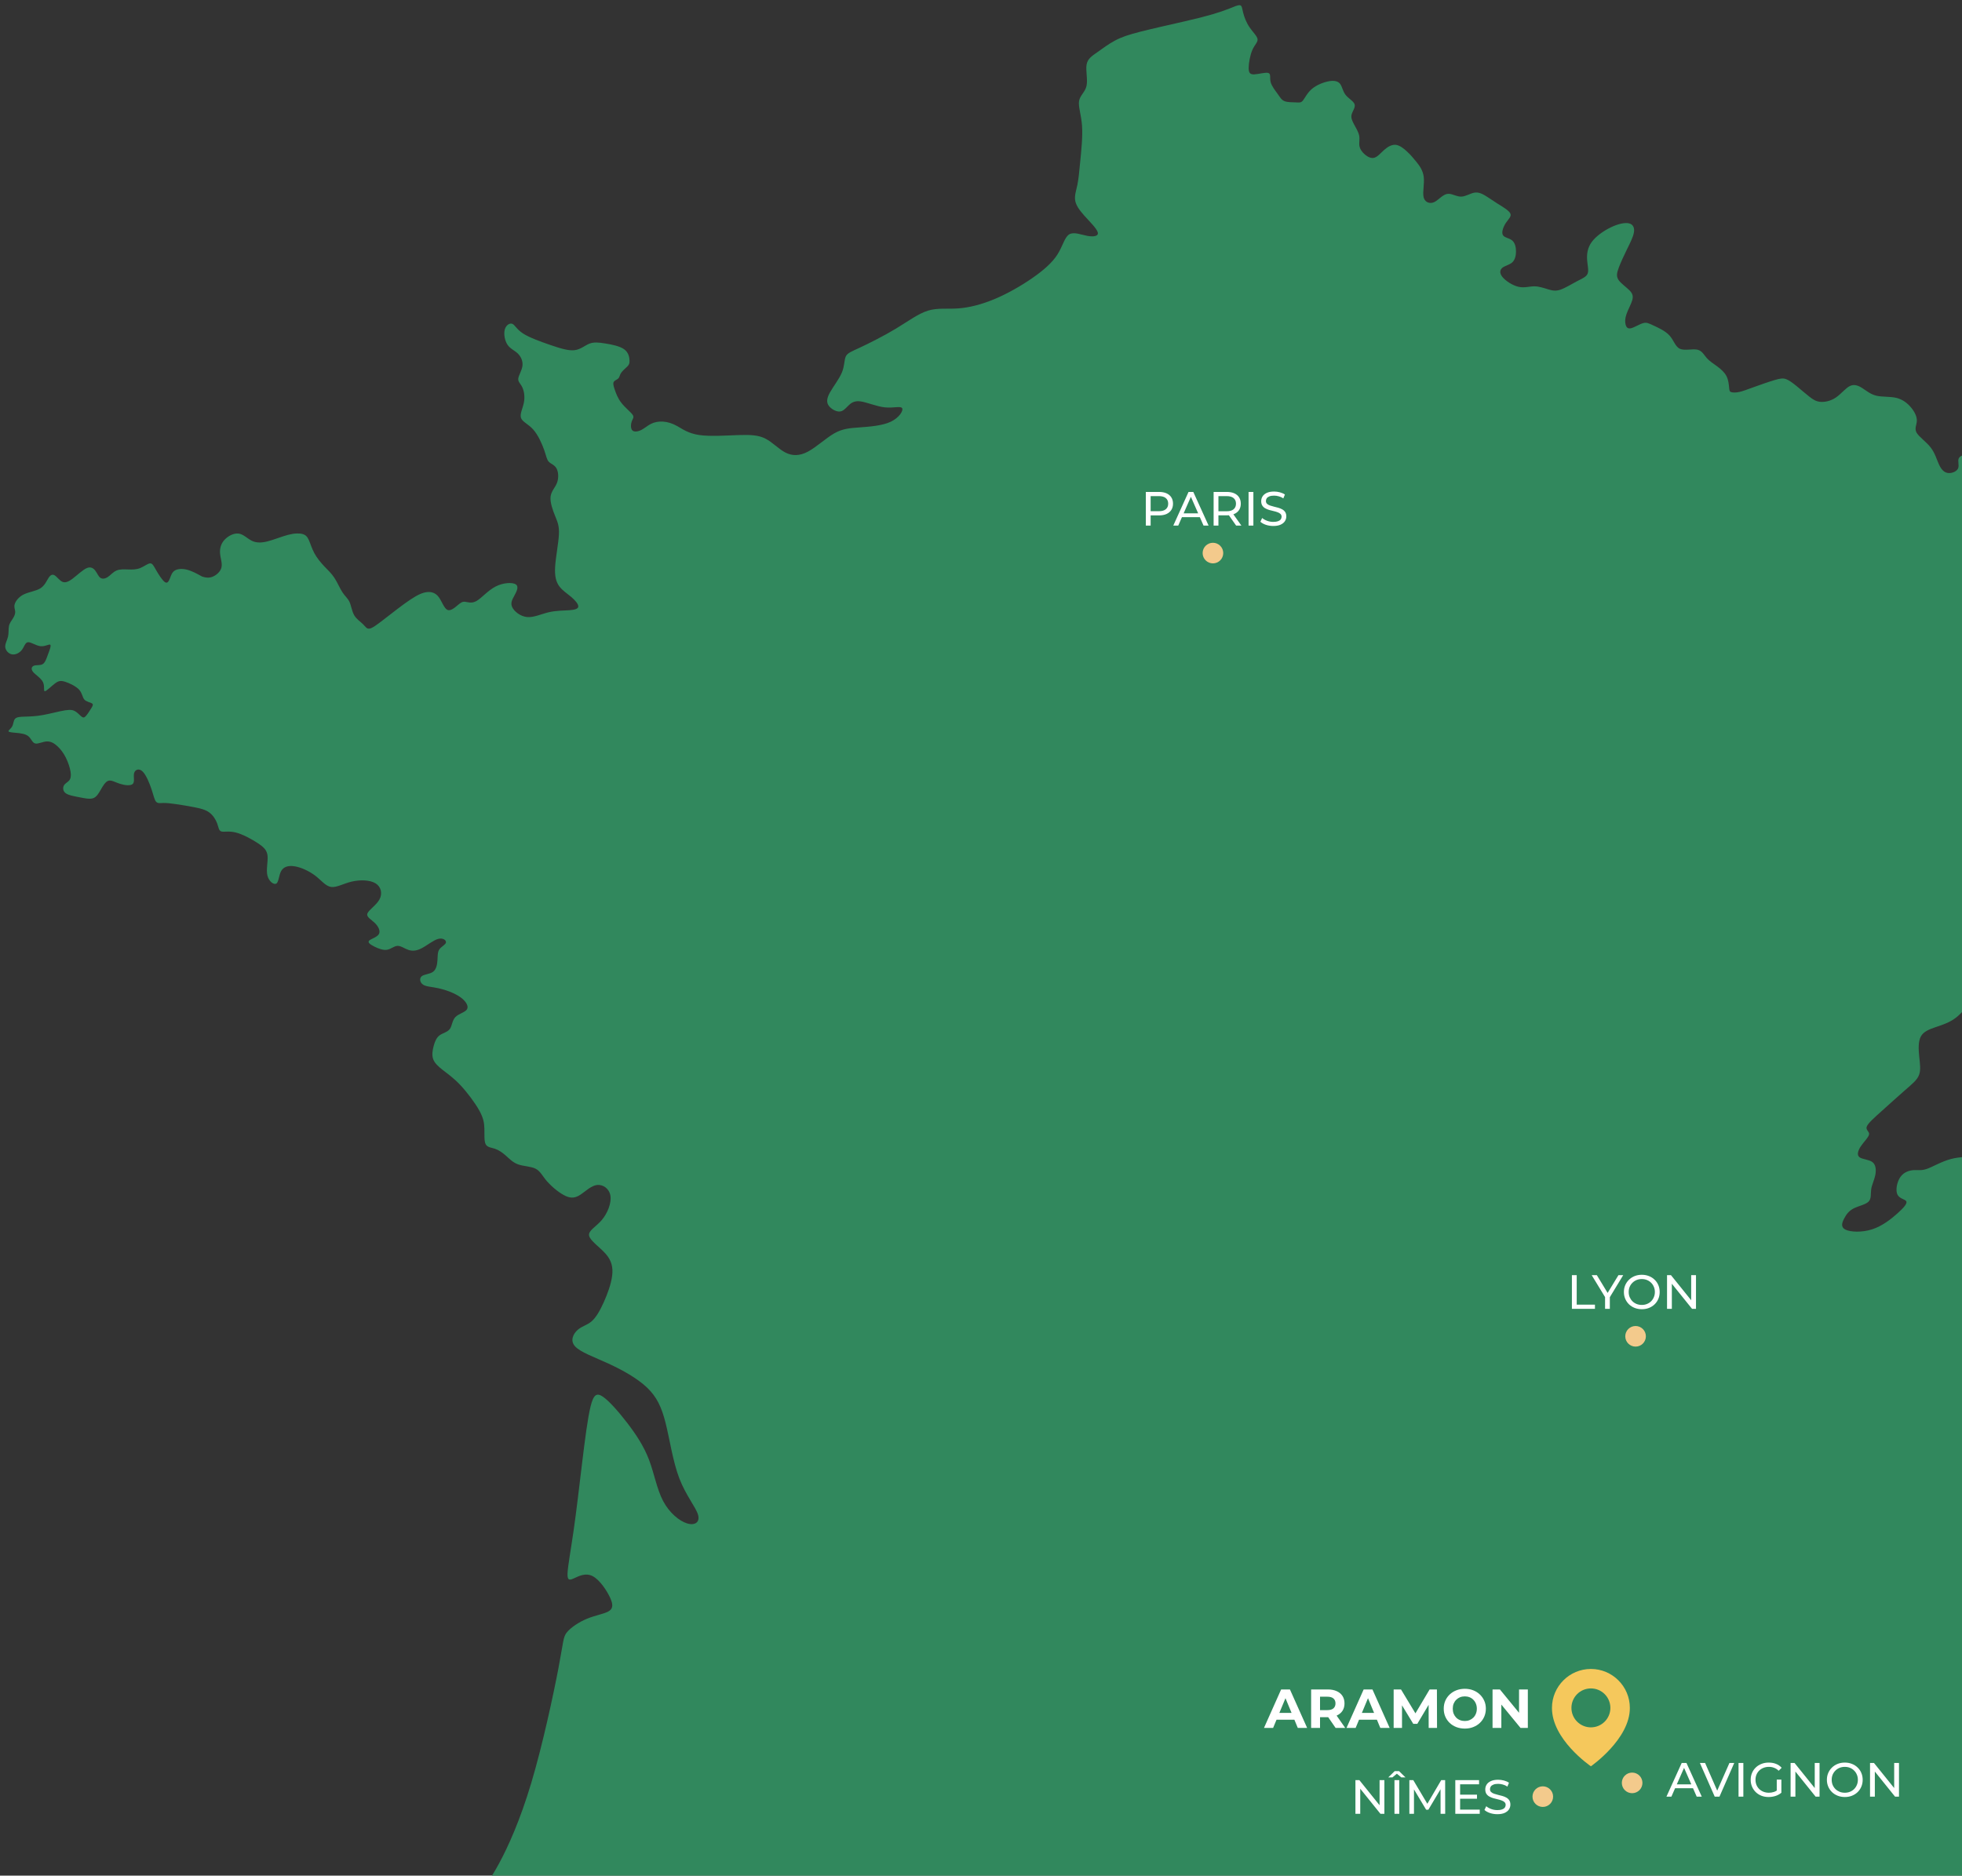 <svg width="571" height="546" viewBox="0 0 571 546" fill="none" xmlns="http://www.w3.org/2000/svg">
<rect x="0" y="0" width="571" height="546" fill="#333333" stroke="none"/>
<g clip-path="url(#clip0_19_316)">
<path fill-rule="evenodd" clip-rule="evenodd" d="M159.33 344.04C157.9 342.41 157.3 340.96 155.93 340.24C154.56 339.52 152.43 339.52 150.87 338.98C149.31 338.45 148.32 337.38 147.29 336.47C146.26 335.56 145.2 334.8 144.09 334.42C142.98 334.04 141.85 334.04 141.35 333.09C140.86 332.14 141.01 330.24 140.97 328.56C140.93 326.89 140.7 325.44 139.45 323.2C138.19 320.96 135.91 317.91 133.93 315.82C131.95 313.73 130.28 312.59 128.91 311.52C127.54 310.45 126.47 309.46 126.06 308.29C125.65 307.12 125.87 305.74 126.21 304.48C126.55 303.22 127.01 302.08 127.92 301.4C128.83 300.71 130.2 300.49 130.89 299.57C131.58 298.66 131.58 297.06 132.53 296.07C133.48 295.08 135.38 294.7 135.92 293.79C136.45 292.88 135.62 291.43 133.94 290.25C132.26 289.07 129.75 288.16 127.7 287.7C125.64 287.24 124.05 287.24 123.13 286.64C122.21 286.04 121.99 284.81 122.71 284.2C123.43 283.59 125.11 283.59 126.06 282.87C127.01 282.15 127.24 280.7 127.32 279.45C127.4 278.19 127.32 277.13 127.89 276.33C128.46 275.53 129.68 275 129.79 274.35C129.9 273.7 128.91 272.94 127.51 273.32C126.11 273.7 124.28 275.22 122.75 276.02C121.23 276.82 120.01 276.9 118.87 276.52C117.73 276.14 116.66 275.3 115.68 275.34C114.69 275.38 113.78 276.29 112.64 276.48C111.5 276.67 110.13 276.14 108.99 275.57C107.85 275 106.93 274.39 107.39 273.86C107.85 273.33 109.67 272.87 110.24 271.96C110.81 271.05 110.13 269.68 109.06 268.65C107.99 267.62 106.55 266.94 106.93 265.91C107.31 264.88 109.52 263.51 110.43 261.84C111.34 260.17 110.96 258.19 109.33 257.16C107.69 256.13 104.8 256.06 102.37 256.63C99.93 257.2 97.96 258.42 96.36 258.19C94.76 257.96 93.54 256.29 91.76 254.92C89.97 253.55 87.61 252.48 85.75 252.18C83.89 251.88 82.52 252.33 81.83 253.55C81.14 254.77 81.14 256.75 80.42 257.2C79.7 257.66 78.25 256.59 77.83 254.88C77.41 253.17 78.02 250.81 77.87 249.17C77.72 247.53 76.81 246.62 75.02 245.44C73.23 244.26 70.57 242.81 68.53 242.32C66.49 241.83 65.09 242.28 64.36 242.02C63.64 241.75 63.6 240.76 63.18 239.64C62.76 238.52 61.96 237.26 60.84 236.46C59.72 235.66 58.27 235.32 56.52 234.98C54.77 234.64 52.71 234.29 51.14 234.07C49.56 233.84 48.46 233.73 47.54 233.75C46.63 233.77 45.9 233.92 45.43 233.39C44.95 232.86 44.73 231.64 44.12 229.81C43.51 227.98 42.52 225.55 41.48 224.56C40.44 223.57 39.33 224.03 39.04 225.02C38.75 226.01 39.29 227.53 38.66 228.18C38.03 228.83 36.24 228.6 34.84 228.14C33.43 227.68 32.4 227 31.53 227.28C30.66 227.56 29.93 228.82 29.29 229.94C28.65 231.06 28.07 232.05 27.05 232.38C26.02 232.7 24.54 232.36 23 232.06C21.46 231.76 19.86 231.49 19.06 230.86C18.26 230.23 18.26 229.24 18.62 228.62C18.98 227.99 19.7 227.73 20.14 227.19C20.58 226.66 20.73 225.86 20.54 224.66C20.35 223.46 19.82 221.86 19.15 220.53C18.48 219.2 17.68 218.13 16.77 217.28C15.86 216.42 14.83 215.78 13.63 215.83C12.43 215.88 11.06 216.65 10.22 216.42C9.38 216.19 9.08 214.97 8.22 214.29C7.36 213.61 5.96 213.45 4.76 213.34C3.56 213.23 2.57 213.15 2.48 212.88C2.38 212.61 3.18 212.16 3.56 211.43C3.94 210.71 3.9 209.72 4.42 209.2C4.94 208.68 6 208.65 7.35 208.61C8.7 208.57 10.34 208.53 12.47 208.15C14.6 207.77 17.23 207.05 18.92 206.78C20.61 206.51 21.37 206.7 22.06 207.16C22.74 207.62 23.35 208.34 23.81 208.66C24.27 208.98 24.57 208.91 25.03 208.39C25.49 207.88 26.09 206.92 26.53 206.22C26.97 205.52 27.23 205.06 26.78 204.76C26.32 204.46 25.14 204.3 24.55 203.64C23.96 202.97 23.96 201.79 23.03 200.77C22.1 199.75 20.23 198.87 18.98 198.47C17.72 198.07 17.08 198.15 16.03 198.93C14.98 199.71 13.54 201.19 13.06 201.21C12.58 201.23 13.08 199.78 12.51 198.58C11.94 197.38 10.3 196.43 9.62 195.59C8.93 194.75 9.2 194.03 9.89 193.78C10.58 193.53 11.68 193.76 12.4 193.34C13.12 192.92 13.47 191.86 13.92 190.62C14.38 189.38 14.95 187.98 14.64 187.69C14.34 187.4 13.16 188.24 11.82 188.11C10.49 187.98 9.01 186.87 8.15 186.95C7.29 187.03 7.07 188.28 6.36 189.19C5.66 190.1 4.48 190.67 3.47 190.48C2.46 190.29 1.62 189.34 1.53 188.37C1.43 187.4 2.08 186.41 2.33 185.35C2.58 184.29 2.43 183.14 2.61 182.25C2.79 181.36 3.33 180.71 3.75 180.04C4.17 179.37 4.47 178.69 4.43 178.04C4.39 177.39 4.01 176.78 4.28 175.87C4.55 174.96 5.46 173.74 6.94 173.02C8.42 172.3 10.48 172.07 11.77 171.25C13.06 170.43 13.6 169.02 14.15 168.19C14.7 167.35 15.27 167.09 15.92 167.49C16.57 167.89 17.29 168.95 18.11 169.34C18.93 169.72 19.84 169.42 21.13 168.45C22.42 167.48 24.1 165.84 25.31 165.35C26.52 164.86 27.29 165.5 27.82 166.24C28.35 166.98 28.66 167.82 29.21 168.2C29.76 168.58 30.56 168.5 31.34 167.99C32.12 167.48 32.88 166.53 33.89 166.09C34.9 165.65 36.15 165.73 37.35 165.77C38.55 165.81 39.69 165.81 40.79 165.37C41.89 164.93 42.96 164.06 43.66 164C44.36 163.94 44.71 164.7 45.43 165.96C46.15 167.22 47.26 168.97 48 169.46C48.74 169.95 49.12 169.19 49.45 168.36C49.78 167.53 50.04 166.61 50.84 166.1C51.64 165.59 52.97 165.47 54.4 165.83C55.83 166.19 57.35 167.03 58.11 167.45C58.87 167.87 58.87 167.87 59.33 167.98C59.79 168.09 60.7 168.32 61.78 167.92C62.86 167.52 64.12 166.49 64.44 165.24C64.76 163.98 64.15 162.5 64.04 161.07C63.93 159.64 64.31 158.27 65.33 157.15C66.35 156.03 68.03 155.15 69.42 155.32C70.81 155.49 71.91 156.71 73.17 157.36C74.43 158.01 75.83 158.08 77.72 157.63C79.6 157.17 81.96 156.18 83.85 155.69C85.74 155.2 87.14 155.2 88.07 155.46C89 155.73 89.46 156.26 89.9 157.25C90.34 158.24 90.76 159.69 91.5 161.06C92.24 162.43 93.31 163.72 94.35 164.83C95.4 165.93 96.42 166.85 97.3 168.18C98.18 169.51 98.9 171.26 99.66 172.42C100.42 173.58 101.22 174.15 101.72 175.23C102.21 176.31 102.41 177.91 103.07 179.07C103.74 180.23 104.88 180.95 105.62 181.68C106.36 182.4 106.7 183.13 107.54 182.99C108.38 182.86 109.71 181.87 111.9 180.17C114.09 178.48 117.13 176.08 119.38 174.58C121.62 173.08 123.07 172.47 124.36 172.35C125.65 172.24 126.8 172.62 127.69 173.82C128.58 175.02 129.23 177.04 130.16 177.51C131.09 177.99 132.31 176.92 133.17 176.2C134.03 175.48 134.52 175.1 135.32 175.17C136.12 175.25 137.22 175.78 138.69 174.94C140.16 174.1 141.98 171.9 144.23 170.74C146.47 169.58 149.14 169.47 150.11 170.11C151.08 170.76 150.36 172.17 149.71 173.36C149.06 174.56 148.49 175.55 149.08 176.77C149.67 177.99 151.42 179.43 153.38 179.62C155.34 179.81 157.51 178.74 159.68 178.23C161.85 177.72 164.02 177.75 165.62 177.64C167.22 177.53 168.24 177.26 168.3 176.58C168.36 175.89 167.44 174.79 166.28 173.8C165.12 172.81 163.71 171.94 162.78 170.68C161.85 169.42 161.39 167.79 161.56 164.97C161.73 162.15 162.53 158.16 162.66 155.61C162.79 153.06 162.26 151.96 161.58 150.26C160.89 148.57 160.06 146.28 160.23 144.63C160.4 142.98 161.58 141.95 162.11 140.54C162.64 139.13 162.53 137.34 161.94 136.32C161.35 135.29 160.28 135.03 159.7 134.4C159.11 133.77 159 132.78 158.37 130.99C157.74 129.2 156.6 126.61 155.17 125.02C153.74 123.42 152.03 122.81 151.63 121.67C151.23 120.53 152.14 118.86 152.47 117.18C152.79 115.51 152.53 113.83 152.01 112.75C151.5 111.67 150.74 111.17 150.83 110.22C150.93 109.27 151.88 107.86 152.05 106.49C152.22 105.12 151.61 103.79 150.68 102.89C149.75 102 148.49 101.54 147.69 100.34C146.89 99.14 146.55 97.2 146.91 95.91C147.27 94.62 148.34 93.97 149.1 94.27C149.86 94.58 150.32 95.83 152.18 97.05C154.04 98.27 157.32 99.45 160.15 100.42C162.99 101.39 165.38 102.15 167.19 101.94C169 101.73 170.21 100.55 171.53 100.04C172.84 99.53 174.25 99.68 176.13 99.98C178.01 100.28 180.37 100.74 181.67 101.69C182.97 102.64 183.19 104.09 183.21 104.98C183.23 105.87 183.04 106.22 182.52 106.73C182 107.24 181.17 107.93 180.75 108.56C180.33 109.19 180.33 109.76 179.97 110.14C179.61 110.52 178.89 110.71 178.62 111.17C178.35 111.63 178.54 112.35 178.91 113.43C179.28 114.51 179.8 115.96 180.87 117.31C181.93 118.66 183.53 119.92 184.09 120.71C184.65 121.5 184.15 121.85 183.86 122.65C183.57 123.45 183.5 124.71 184.01 125.26C184.52 125.81 185.63 125.66 186.6 125.18C187.57 124.7 188.41 123.91 189.44 123.39C190.47 122.87 191.68 122.65 192.96 122.73C194.23 122.81 195.57 123.19 197.07 124.02C198.57 124.86 200.25 126.15 203.46 126.63C206.68 127.11 211.43 126.76 214.95 126.65C218.47 126.54 220.75 126.65 222.79 127.7C224.83 128.75 226.61 130.72 228.57 131.73C230.53 132.74 232.66 132.78 235.11 131.48C237.56 130.18 240.34 127.56 242.76 126.17C245.18 124.78 247.23 124.63 250.12 124.42C253.01 124.21 256.74 123.94 259.23 122.77C261.72 121.59 262.98 119.5 262.54 118.81C262.1 118.12 259.97 118.85 257.5 118.58C255.03 118.31 252.21 117.06 250.35 116.83C248.49 116.6 247.57 117.4 246.77 118.2C245.97 119 245.29 119.8 244.24 119.8C243.19 119.8 241.79 119 241.14 118.03C240.49 117.06 240.61 115.92 241.54 114.24C242.47 112.56 244.22 110.36 245.02 108.42C245.82 106.48 245.67 104.8 246.14 103.78C246.62 102.75 247.72 102.37 250.36 101.14C253 99.9 257.19 97.81 260.75 95.66C264.31 93.51 267.24 91.3 270.07 90.43C272.9 89.56 275.64 90.01 278.84 89.78C282.04 89.55 285.69 88.64 289.49 87.04C293.3 85.44 297.25 83.16 300.49 80.91C303.72 78.66 306.24 76.46 307.76 74.06C309.28 71.66 309.82 69.08 311.15 68.24C312.48 67.4 314.61 68.32 316.44 68.66C318.27 69 319.79 68.77 319.48 67.63C319.18 66.49 317.04 64.43 315.52 62.72C314 61.01 313.08 59.64 312.89 58.23C312.7 56.82 313.23 55.38 313.57 53.7C313.91 52.02 314.07 50.12 314.37 47.08C314.67 44.04 315.13 39.85 314.9 36.6C314.67 33.35 313.76 31.03 314.04 29.39C314.33 27.75 315.81 26.8 316.21 25C316.61 23.19 315.93 20.53 316.23 18.8C316.53 17.07 317.83 16.27 319.35 15.2C320.87 14.13 322.62 12.8 324.51 11.8C326.39 10.79 328.41 10.11 332.01 9.19C335.61 8.28 340.78 7.13 344.57 6.26C348.36 5.39 350.75 4.78 352.77 4.19C354.79 3.6 356.42 3.03 357.81 2.48C359.2 1.93 360.34 1.39 360.91 1.53C361.48 1.66 361.48 2.46 361.79 3.68C362.09 4.9 362.7 6.53 363.64 7.92C364.57 9.31 365.83 10.45 365.98 11.36C366.13 12.27 365.18 12.96 364.5 14.48C363.82 16 363.4 18.36 363.4 19.79C363.4 21.22 363.82 21.71 365.05 21.65C366.29 21.59 368.34 20.98 369.14 21.25C369.94 21.52 369.48 22.66 369.79 23.88C370.1 25.1 371.16 26.39 371.88 27.4C372.6 28.41 372.98 29.13 373.9 29.47C374.81 29.81 376.26 29.77 377.21 29.81C378.16 29.85 378.62 29.96 379.19 29.26C379.76 28.56 380.45 27.03 381.82 25.87C383.19 24.71 385.24 23.91 386.8 23.64C388.36 23.37 389.43 23.64 390.03 24.44C390.63 25.24 390.79 26.57 391.61 27.62C392.43 28.67 393.91 29.43 394.22 30.34C394.52 31.25 393.65 32.32 393.38 33.27C393.11 34.22 393.46 35.06 394.01 36.09C394.56 37.12 395.32 38.33 395.55 39.44C395.78 40.54 395.47 41.53 395.63 42.46C395.78 43.39 396.39 44.27 397.21 44.97C398.03 45.67 399.06 46.21 400.02 45.9C400.99 45.6 401.9 44.45 402.93 43.56C403.96 42.67 405.1 42.02 406.26 42.17C407.42 42.32 408.6 43.27 409.57 44.19C410.54 45.1 411.3 45.98 412.2 47.1C413.1 48.22 414.12 49.59 414.35 51.5C414.58 53.4 414.01 55.84 414.29 57.28C414.57 58.73 415.72 59.18 416.67 59.05C417.62 58.92 418.38 58.19 419.18 57.55C419.98 56.9 420.82 56.33 421.84 56.43C422.87 56.53 424.08 57.29 425.34 57.23C426.6 57.17 427.89 56.3 429.05 56.09C430.21 55.88 431.24 56.34 432.26 56.95C433.29 57.56 434.32 58.32 435.76 59.23C437.21 60.14 439.07 61.21 439.53 62.1C439.99 62.99 439.03 63.72 438.27 64.86C437.51 66 436.94 67.56 437.36 68.38C437.78 69.2 439.19 69.27 440.04 69.96C440.9 70.64 441.2 71.94 441.2 73.19C441.2 74.44 440.9 75.66 440.1 76.39C439.3 77.11 438.01 77.34 437.26 77.93C436.51 78.52 436.33 79.47 437.24 80.61C438.15 81.75 440.17 83.08 441.9 83.48C443.63 83.88 445.08 83.35 446.52 83.35C447.96 83.35 449.41 83.88 450.61 84.24C451.81 84.6 452.76 84.79 454.15 84.32C455.54 83.84 457.37 82.7 458.89 81.9C460.41 81.1 461.63 80.64 462.03 79.69C462.43 78.74 462.01 77.29 461.9 75.66C461.79 74.02 461.98 72.2 463.21 70.48C464.45 68.77 466.73 67.17 468.84 66.16C470.95 65.15 472.89 64.73 474.09 65.02C475.29 65.31 475.74 66.29 475.52 67.66C475.29 69.03 474.38 70.78 473.47 72.64C472.56 74.5 471.64 76.48 471.09 77.97C470.54 79.45 470.35 80.44 471.03 81.47C471.71 82.5 473.27 83.56 474.19 84.48C475.1 85.39 475.37 86.15 475.05 87.33C474.73 88.51 473.81 90.11 473.36 91.42C472.9 92.73 472.9 93.76 473.11 94.52C473.32 95.28 473.74 95.78 474.69 95.55C475.64 95.32 477.13 94.37 478.17 94.07C479.22 93.77 479.83 94.11 481.18 94.74C482.53 95.37 484.62 96.28 485.88 97.67C487.13 99.06 487.55 100.92 488.9 101.53C490.25 102.14 492.53 101.49 493.94 101.78C495.35 102.07 495.88 103.28 496.72 104.23C497.56 105.18 498.7 105.87 499.78 106.67C500.86 107.47 501.89 108.38 502.46 109.5C503.03 110.62 503.14 111.95 503.22 112.79C503.3 113.63 503.33 113.97 503.81 114.14C504.29 114.31 505.2 114.31 506.19 114.1C507.18 113.89 508.25 113.47 510.13 112.79C512.01 112.11 514.72 111.15 516.45 110.64C518.18 110.13 518.94 110.05 519.81 110.37C520.68 110.69 521.67 111.42 522.85 112.38C524.03 113.35 525.42 114.56 526.54 115.44C527.66 116.32 528.53 116.88 529.81 116.98C531.09 117.08 532.79 116.74 534.29 115.72C535.8 114.7 537.11 113 538.35 112.38C539.6 111.76 540.77 112.21 541.96 112.96C543.14 113.71 544.34 114.77 546.08 115.19C547.82 115.6 550.1 115.38 551.94 115.83C553.79 116.29 555.19 117.43 556.22 118.68C557.25 119.94 557.9 121.31 557.86 122.5C557.82 123.7 557.1 124.73 557.78 125.94C558.46 127.15 560.56 128.57 561.85 130.22C563.14 131.87 563.64 133.78 564.29 135.19C564.94 136.6 565.73 137.51 566.86 137.68C567.99 137.85 569.43 137.28 569.85 136.37C570.27 135.46 569.66 134.2 570.08 133.38C570.5 132.56 571.94 132.18 573.58 132.22C575.22 132.26 577.04 132.71 578.03 133.89C579.02 135.07 579.17 136.97 580.62 138.02C582.07 139.07 584.81 139.26 587.11 139.24C589.41 139.22 591.28 138.99 592.53 138.14C593.79 137.28 594.43 135.8 595.42 135.02C596.41 134.24 597.74 134.16 599 134.37C600.26 134.58 601.44 135.07 602.19 136.12C602.95 137.17 603.29 138.76 604.44 140.04C605.59 141.32 607.52 142.27 609.61 142.85C611.7 143.44 613.95 143.67 616.46 143.46C618.97 143.25 621.75 142.6 623.84 142.6C625.93 142.6 627.34 143.25 628.96 143.95C630.58 144.65 632.4 145.41 634.5 145.72C636.6 146.03 638.95 145.87 639.64 146.33C640.33 146.79 639.34 147.85 638 150.14C636.66 152.43 634.99 155.92 633.45 158.68C631.91 161.44 630.5 163.46 628.89 165.53C627.28 167.6 625.45 169.73 623.81 171.49C622.17 173.24 620.73 174.61 620.12 176.13C619.51 177.65 619.74 179.33 619.66 180.96C619.58 182.6 619.2 184.19 618.71 186.02C618.22 187.85 617.61 189.9 617.76 191.42C617.91 192.94 618.83 193.93 618.64 195.07C618.45 196.21 617.16 197.51 615.94 199.79C614.72 202.07 613.58 205.35 612.71 208.5C611.83 211.66 611.23 214.7 611.45 216.95C611.68 219.19 612.74 220.64 613.58 221.67C614.42 222.7 615.02 223.31 615.1 224.48C615.18 225.66 614.72 227.41 613.84 229.03C612.96 230.65 611.67 232.13 610.91 233.9C610.15 235.67 609.92 237.72 610 240.06C610.08 242.4 610.46 245.03 611.45 246.66C612.44 248.3 614.04 248.94 614.72 249.65C615.41 250.35 615.18 251.12 614.61 252.1C614.04 253.09 613.13 254.31 611.68 255.98C610.24 257.66 608.26 259.79 606.77 261.36C605.28 262.93 604.3 263.97 602.95 264.14C601.6 264.31 599.89 263.63 598.16 263.34C596.43 263.05 594.68 263.17 593.78 262.81C592.88 262.45 592.85 261.61 592.89 260.79C592.93 259.97 593.04 259.17 591.96 258.75C590.88 258.33 588.59 258.29 586.86 258.27C585.13 258.25 583.95 258.25 583.7 258.82C583.45 259.39 584.14 260.53 583.57 262.11C583 263.69 581.17 265.71 580.13 267.27C579.08 268.83 578.82 269.93 580.26 270.01C581.71 270.09 584.86 269.13 586.69 268.93C588.52 268.72 589.01 269.25 588.69 270.55C588.37 271.84 587.22 273.9 585.78 276.07C584.34 278.24 582.58 280.52 580.64 282.92C578.7 285.32 576.57 287.83 574.67 290.21C572.77 292.59 571.09 294.83 569.19 296.28C567.29 297.73 565.16 298.37 563.27 299.02C561.38 299.67 559.75 300.31 558.99 301.78C558.23 303.25 558.34 305.53 558.55 307.58C558.76 309.63 559.06 311.46 558.49 312.94C557.92 314.42 556.47 315.57 554.46 317.32C552.44 319.07 549.86 321.43 547.65 323.41C545.44 325.39 543.62 326.99 543.27 327.98C542.93 328.97 544.07 329.35 543.96 330.19C543.85 331.03 542.48 332.32 541.6 333.62C540.72 334.92 540.34 336.21 541.14 336.85C541.94 337.5 543.92 337.5 544.95 338.3C545.98 339.1 546.05 340.7 545.75 342.14C545.45 343.59 544.76 344.88 544.57 346.21C544.38 347.54 544.68 348.91 543.81 349.79C542.94 350.67 540.88 351.05 539.47 351.77C538.06 352.49 537.3 353.56 536.69 354.74C536.08 355.92 535.63 357.21 537.07 357.94C538.51 358.66 541.86 358.82 544.83 357.86C547.8 356.91 550.39 354.85 552.21 353.22C554.04 351.58 555.1 350.37 554.8 349.72C554.5 349.07 552.82 349 552.21 347.74C551.6 346.48 552.06 344.05 553.08 342.6C554.11 341.16 555.71 340.7 556.96 340.62C558.22 340.54 559.13 340.85 560.84 340.24C562.55 339.63 565.06 338.11 567.77 337.39C570.47 336.67 573.36 336.74 575.46 336.86C577.55 336.97 578.85 337.13 578.96 337.77C579.07 338.41 578.01 339.56 578.5 340.7C578.99 341.84 581.05 342.98 581.7 344.47C582.35 345.95 581.59 347.78 580.6 349.68C579.61 351.58 578.39 353.56 578.24 354.82C578.09 356.08 579 356.61 580.18 356.68C581.36 356.76 582.81 356.38 583.07 357.4C583.34 358.43 582.42 360.86 582.92 361.43C583.42 362 585.32 360.71 587.14 361.28C588.97 361.85 590.72 364.29 591.94 366.49C593.16 368.7 593.84 370.68 593.5 372.92C593.16 375.17 591.79 377.68 589.77 378.67C587.75 379.66 585.09 379.13 583.26 379.85C581.43 380.57 580.44 382.55 580.52 384.61C580.6 386.66 581.74 388.79 583.87 389.94C586 391.08 589.12 391.23 590.45 392.22C591.78 393.21 591.33 395.04 591.55 397.28C591.78 399.53 592.69 402.19 594.52 403.94C596.35 405.69 599.09 406.53 600.42 407.9C601.75 409.27 601.68 411.17 601.41 413.26C601.14 415.35 600.69 417.64 600.31 419.31C599.93 420.98 599.63 422.05 598.29 422.58C596.96 423.11 594.6 423.11 592.93 423.87C591.25 424.63 590.27 426.15 589.47 427.22C588.67 428.28 588.06 428.89 587.57 429.45C587.08 430 586.69 430.5 586.01 430.34C585.33 430.19 584.34 429.39 583.46 429.08C582.58 428.77 581.82 428.97 581.2 429.21C580.58 429.45 580.08 429.76 579.09 430.2C578.1 430.64 576.62 431.21 576.16 432.16C575.7 433.11 576.27 434.44 576.71 435.72C577.15 436.99 577.45 438.21 578.35 438.56C579.25 438.91 580.73 438.37 581.6 438.64C582.47 438.91 582.74 439.97 582.8 441.44C582.86 442.91 582.71 444.77 582.8 445.91C582.9 447.05 583.24 447.47 584.44 448.15C585.64 448.84 587.69 449.79 589.35 449.96C591.01 450.13 592.26 449.52 593.48 449.47C594.7 449.41 595.88 449.91 596.43 450.95C596.98 452 596.91 453.59 596.94 454.95C596.98 456.3 597.13 457.4 597.85 458.01C598.57 458.62 599.87 458.73 600.42 459.8C600.97 460.87 600.78 462.88 599.83 463.97C598.88 465.05 597.17 465.21 596.08 466.16C595 467.11 594.54 468.86 594.02 469.83C593.51 470.8 592.94 470.99 592.33 471.33C591.72 471.67 591.07 472.17 590.58 472.91C590.09 473.65 589.74 474.64 590.05 475.55C590.36 476.46 591.31 477.3 592.26 478.06C593.21 478.82 594.16 479.51 594.12 480.59C594.08 481.67 593.05 483.16 592.9 484.49C592.75 485.82 593.47 487 594.61 488.45C595.75 489.89 597.31 491.61 598.26 492.62C599.21 493.63 599.55 493.93 600.39 494.14C601.23 494.35 602.56 494.46 604.57 495.3C606.59 496.14 609.29 497.7 611.53 498.52C613.77 499.34 615.56 499.41 616.84 499.85C618.12 500.29 618.88 501.09 620.07 500.99C621.27 500.9 622.91 499.91 624.01 499.32C625.11 498.73 625.68 498.54 626.85 498.14C628.01 497.74 629.76 497.13 630.92 496.24C632.08 495.35 632.65 494.17 633.34 494.15C634.03 494.13 634.82 495.27 635.03 496.24C635.24 497.21 634.86 498.01 635.16 499.17C635.46 500.33 636.45 501.85 636.53 503.15C636.61 504.44 635.77 505.51 634.93 506.84C634.09 508.17 633.26 509.77 632.32 510.99C631.39 512.21 630.36 513.05 629.64 514.01C628.92 514.98 628.5 516.08 628 516.94C627.5 517.8 626.93 518.41 627.01 519.43C627.09 520.46 627.81 521.9 628.25 523.03C628.69 524.15 628.84 524.95 627.87 526.02C626.9 527.09 624.81 528.42 622.92 529.41C621.04 530.4 619.36 531.05 617.69 531.69C616.01 532.34 614.34 532.98 612.8 534.01C611.26 535.04 609.85 536.45 609.22 538.08C608.59 539.72 608.74 541.58 608.69 542.89C608.64 544.2 608.37 544.96 607.36 545.04C606.35 545.12 604.6 544.51 603.17 544.62C601.74 544.73 600.64 545.57 600.03 546.39C599.42 547.21 599.31 548.01 598.95 549.14C598.59 550.27 598.01 551.74 597.14 552.93C596.27 554.13 595.13 555.06 593.7 555.42C592.26 555.78 590.53 555.57 589.52 556.18C588.5 556.79 588.2 558.22 587.3 559.67C586.4 561.12 584.92 562.61 584.98 563.42C585.04 564.23 586.63 564.36 587.42 565.43C588.21 566.5 588.19 568.49 587.9 570.03C587.61 571.57 587.06 572.66 586.27 573.43C585.48 574.2 584.45 574.66 583.37 574.48C582.29 574.3 581.14 573.48 580.49 573.03C579.83 572.58 579.66 572.51 579.2 572.8C578.74 573.09 577.97 573.76 576.74 574.42C575.5 575.08 573.79 575.72 572.82 576.71C571.85 577.7 571.62 579.03 570.8 579.7C569.98 580.37 568.57 580.37 567.28 580.14C565.99 579.91 564.81 579.46 563.76 579.53C562.71 579.61 561.8 580.22 561.17 581.26C560.54 582.3 560.2 583.79 559.4 584.23C558.6 584.67 557.35 584.06 556.13 583.43C554.91 582.8 553.73 582.15 552.65 581.49C551.57 580.82 550.58 580.14 549.64 580.25C548.71 580.36 547.83 581.28 547.22 582.1C546.61 582.92 546.27 583.64 544.96 584.23C543.65 584.82 541.36 585.28 540.43 584.74C539.5 584.21 539.92 582.69 539.69 581.68C539.46 580.67 538.59 580.18 537.46 579.38C536.33 578.58 534.97 577.48 533.66 576.89C532.35 576.3 531.09 576.22 530.25 576.68C529.41 577.14 529 578.13 528.42 578.05C527.84 577.97 527.13 576.83 526.23 576C525.34 575.16 524.27 574.63 521.8 574.53C519.33 574.43 515.45 574.78 514.09 574.38C512.74 573.98 513.92 572.84 514.57 571.34C515.22 569.84 515.33 567.97 514.59 566.51C513.85 565.05 512.25 563.98 510.96 564.09C509.67 564.2 508.68 565.5 507.5 566.2C506.32 566.9 504.95 567.02 503.26 567.17C501.57 567.32 499.55 567.51 498.12 566.47C496.69 565.42 495.86 563.14 494.75 561.67C493.65 560.21 492.28 559.56 491.06 559.84C489.84 560.12 488.78 561.34 488.89 562.45C489 563.55 490.3 564.54 490.24 565.76C490.18 566.98 488.78 568.42 487.65 568.67C486.53 568.92 485.69 567.97 484.3 567.32C482.91 566.67 480.97 566.33 478.78 566.27C476.59 566.21 474.16 566.44 473.04 565.4C471.92 564.36 472.14 562.06 470.38 560.68C468.62 559.3 464.89 558.84 461.58 558.65C458.27 558.46 455.38 558.54 453.17 558.57C450.96 558.61 449.44 558.61 448.3 557.5C447.16 556.4 446.4 554.19 443.7 553.85C441 553.51 436.36 555.03 432.17 557.12C427.99 559.21 424.26 561.88 422.05 564.73C419.84 567.58 419.16 570.63 418.4 572.76C417.64 574.89 416.8 576.11 414.75 576.22C412.7 576.33 409.42 575.34 406.76 575.91C404.1 576.48 402.04 578.61 400.14 581.24C398.24 583.87 396.49 586.99 394.55 591.17C392.61 595.36 390.48 600.61 389.76 605.89C389.04 611.18 389.72 616.51 390.79 620.16C391.86 623.81 393.3 625.79 395.32 627.39C397.34 628.99 399.92 630.2 401.52 632.03C403.12 633.86 403.73 636.29 402.66 637.09C401.59 637.89 398.85 637.05 396.42 636.21C393.98 635.37 391.85 634.53 389 634.53C386.15 634.53 382.57 635.37 379.68 636.13C376.79 636.89 374.58 637.58 373.59 638.87C372.6 640.16 372.83 642.07 372.41 643.17C371.99 644.27 370.93 644.58 369.02 644.46C367.12 644.35 364.38 643.81 362.32 642.44C360.27 641.07 358.9 638.86 356.5 637.8C354.1 636.74 350.68 636.81 348.51 637.08C346.34 637.35 345.43 637.8 344.36 638.75C343.29 639.7 342.08 641.15 340.59 642.1C339.11 643.05 337.36 643.51 336.37 643.09C335.38 642.67 335.15 641.38 334.7 640.05C334.24 638.72 333.56 637.35 332.42 636.7C331.28 636.05 329.68 636.13 328.84 635.67C328 635.21 327.93 634.23 326.59 633.73C325.25 633.23 322.67 633.24 321.26 632.7C319.85 632.17 319.62 631.1 319.58 630.11C319.54 629.12 319.69 628.21 320.3 627.33C320.91 626.45 321.97 625.62 321.25 625.39C320.53 625.16 318.02 625.54 316.23 625.37C314.44 625.2 313.38 624.48 312.6 623.75C311.82 623.03 311.33 622.31 309.78 621.6C308.24 620.9 305.65 620.21 304.15 620.34C302.65 620.47 302.23 621.42 301.89 622.41C301.55 623.4 301.28 624.43 300.37 624.67C299.46 624.91 297.9 624.39 297.04 622.99C296.18 621.6 296.03 619.36 295.5 617.87C294.97 616.39 294.05 615.66 292.53 615.24C291.01 614.82 288.88 614.71 287.09 614.76C285.3 614.82 283.86 615.05 283.09 614.63C282.33 614.21 282.25 613.15 282.04 612.21C281.83 611.28 281.49 610.48 280 609.83C278.52 609.18 275.89 608.69 273.97 608.27C272.05 607.85 270.83 607.51 269.37 606.84C267.91 606.17 266.19 605.18 264.67 604.48C263.15 603.78 261.82 603.36 260.69 603.49C259.56 603.62 258.65 604.31 258.33 605.77C258.01 607.24 258.27 609.48 258.65 611.31C259.03 613.14 259.53 614.54 259.39 615.36C259.26 616.18 258.5 616.41 257.22 616.24C255.95 616.07 254.16 615.5 252.65 615.1C251.15 614.7 249.93 614.47 248.73 614.83C247.53 615.19 246.35 616.14 245.17 616.18C243.99 616.22 242.81 615.34 241.5 615.1C240.19 614.85 238.74 615.23 237.69 615.69C236.64 616.15 236 616.68 235.33 616.36C234.66 616.04 233.98 614.86 232.95 613.98C231.92 613.1 230.55 612.54 228.78 612.59C227.01 612.65 224.84 613.33 222.56 613.94C220.28 614.55 217.88 615.08 216.26 614.76C214.64 614.44 213.81 613.26 213.01 611.85C212.21 610.44 211.45 608.81 210.54 607.78C209.63 606.75 208.56 606.34 207.67 605.59C206.78 604.84 206.05 603.78 205.12 603.06C204.19 602.34 203.05 601.96 201.96 602.28C200.88 602.6 199.85 603.63 198.71 604.22C197.57 604.81 196.31 604.96 195.46 604.56C194.6 604.16 194.15 603.21 193.52 603.04C192.89 602.87 192.09 603.48 191.35 604.09C190.61 604.7 189.92 605.31 189.28 605.23C188.63 605.15 188.02 604.39 187.72 603.44C187.41 602.49 187.41 601.35 186.83 600.26C186.25 599.17 185.06 598.15 183.82 597.46C182.58 596.78 181.29 596.43 180.8 595.75C180.31 595.07 180.61 594.04 180.63 593.07C180.65 592.1 180.38 591.19 179.64 590.86C178.9 590.54 177.68 590.8 176.67 590.86C175.66 590.92 174.86 590.77 174.04 590.58C173.22 590.39 172.39 590.16 171.64 590.28C170.89 590.4 170.25 590.85 169.6 590.45C168.95 590.05 168.31 588.8 166.84 587.86C165.37 586.93 163.09 586.32 161.28 585.52C159.47 584.72 158.14 583.73 157.19 583.14C156.24 582.55 155.67 582.35 155.58 581.54C155.48 580.72 155.86 579.28 155.35 578.12C154.84 576.96 153.43 576.09 152.4 576.09C151.37 576.09 150.72 576.97 150.42 578.07C150.11 579.17 150.15 580.51 149.83 581.42C149.51 582.33 148.82 582.83 147.66 583.15C146.5 583.47 144.86 583.63 143.76 583C142.66 582.37 142.09 580.96 141.91 579.88C141.74 578.8 141.97 578.03 142.53 576.92C143.09 575.81 143.99 574.34 145.09 573.24C146.19 572.14 147.51 571.4 148.18 570.26C148.86 569.13 148.89 567.61 148.48 566.85C148.06 566.09 147.19 566.09 146.46 565.75C145.74 565.41 145.17 564.72 144.16 564.1C143.15 563.48 141.71 562.9 140.91 563C140.11 563.1 139.96 563.86 139.46 564.48C138.96 565.1 138.13 565.6 137.03 565.53C135.94 565.45 134.59 564.81 134.08 564.08C133.58 563.36 133.92 562.56 133.51 561.89C133.1 561.22 131.94 560.69 131.09 560.27C130.24 559.85 129.71 559.55 129.14 558.92C128.57 558.29 127.96 557.34 128.17 556.52C128.38 555.7 129.41 555.02 130.78 554.66C132.15 554.3 133.86 554.26 135.35 553.73C136.83 553.2 138.09 552.17 139.55 550.67C141.01 549.17 142.69 547.19 145.27 542.4C147.85 537.61 151.33 530.02 154.63 518.96C157.93 507.9 161.05 493.36 162.54 485.52C164.02 477.68 163.87 476.54 164.98 475.17C166.09 473.8 168.44 472.2 170.84 471.21C173.24 470.22 175.67 469.84 177 469.12C178.33 468.4 178.56 467.33 177.61 465.2C176.66 463.07 174.53 459.87 172.47 458.81C170.41 457.75 168.44 458.81 167.11 459.42C165.78 460.03 165.09 460.18 165.17 458.05C165.25 455.92 166.08 451.5 166.92 445.68C167.76 439.86 168.59 432.63 169.41 425.87C170.23 419.12 171.03 412.84 171.88 409.39C172.73 405.94 173.65 405.34 175.48 406.59C177.31 407.85 180.05 410.97 182.56 414.24C185.07 417.51 187.36 420.94 188.88 424.93C190.4 428.92 191.16 433.49 192.99 436.95C194.82 440.41 197.71 442.77 199.95 443.46C202.19 444.15 203.79 443.16 203.15 440.95C202.51 438.74 199.61 435.32 197.71 430.37C195.81 425.42 194.9 418.95 193.71 414.24C192.53 409.52 191.08 406.55 188.27 403.89C185.45 401.23 181.27 398.87 177.12 396.96C172.97 395.05 168.86 393.61 167.34 391.9C165.82 390.19 166.88 388.21 168.14 387.11C169.4 386.01 170.84 385.78 172.14 384.67C173.43 383.57 174.58 381.59 175.68 379.15C176.78 376.71 177.85 373.82 178.15 371.39C178.46 368.95 178 366.98 176.32 365.04C174.64 363.1 171.75 361.2 171.45 359.71C171.14 358.23 173.43 357.16 175.14 355.15C176.85 353.13 177.99 350.16 177.65 348.07C177.31 345.98 175.48 344.76 173.77 344.95C172.06 345.14 170.46 346.74 169.05 347.69C167.64 348.64 166.43 348.95 164.7 348.19C162.97 347.43 160.73 345.61 159.3 343.98L159.33 344.04Z" fill="#31885D"/>
<path d="M333.47 153V143.2H337.292C338.151 143.2 338.883 143.335 339.49 143.606C340.097 143.877 340.563 144.269 340.89 144.782C341.217 145.295 341.38 145.907 341.38 146.616C341.38 147.325 341.217 147.937 340.89 148.45C340.563 148.954 340.097 149.346 339.49 149.626C338.883 149.897 338.151 150.032 337.292 150.032H334.24L334.87 149.374V153H333.47ZM334.87 149.514L334.24 148.814H337.25C338.146 148.814 338.823 148.623 339.28 148.24C339.747 147.857 339.98 147.316 339.98 146.616C339.98 145.916 339.747 145.375 339.28 144.992C338.823 144.609 338.146 144.418 337.25 144.418H334.24L334.87 143.718V149.514ZM341.461 153L345.899 143.2H347.285L351.737 153H350.267L346.305 143.984H346.865L342.903 153H341.461ZM343.351 150.55L343.729 149.43H349.245L349.651 150.55H343.351ZM353.199 153V143.2H357.021C357.879 143.2 358.612 143.335 359.219 143.606C359.825 143.877 360.292 144.269 360.619 144.782C360.945 145.295 361.109 145.907 361.109 146.616C361.109 147.325 360.945 147.937 360.619 148.45C360.292 148.954 359.825 149.341 359.219 149.612C358.612 149.883 357.879 150.018 357.021 150.018H353.969L354.599 149.374V153H353.199ZM359.751 153L357.259 149.444H358.757L361.277 153H359.751ZM354.599 149.514L353.969 148.828H356.979C357.875 148.828 358.551 148.637 359.009 148.254C359.475 147.862 359.709 147.316 359.709 146.616C359.709 145.916 359.475 145.375 359.009 144.992C358.551 144.609 357.875 144.418 356.979 144.418H353.969L354.599 143.718V149.514ZM363.37 153V143.2H364.77V153H363.37ZM370.56 153.112C369.814 153.112 369.1 153 368.418 152.776C367.737 152.543 367.2 152.244 366.808 151.88L367.326 150.788C367.7 151.115 368.176 151.385 368.754 151.6C369.333 151.815 369.935 151.922 370.56 151.922C371.13 151.922 371.592 151.857 371.946 151.726C372.301 151.595 372.562 151.418 372.73 151.194C372.898 150.961 372.982 150.699 372.982 150.41C372.982 150.074 372.87 149.803 372.646 149.598C372.432 149.393 372.147 149.229 371.792 149.108C371.447 148.977 371.064 148.865 370.644 148.772C370.224 148.679 369.8 148.571 369.37 148.45C368.95 148.319 368.563 148.156 368.208 147.96C367.863 147.764 367.583 147.503 367.368 147.176C367.154 146.84 367.046 146.411 367.046 145.888C367.046 145.384 367.177 144.922 367.438 144.502C367.709 144.073 368.12 143.732 368.67 143.48C369.23 143.219 369.94 143.088 370.798 143.088C371.368 143.088 371.932 143.163 372.492 143.312C373.052 143.461 373.538 143.676 373.948 143.956L373.486 145.076C373.066 144.796 372.623 144.595 372.156 144.474C371.69 144.343 371.237 144.278 370.798 144.278C370.248 144.278 369.795 144.348 369.44 144.488C369.086 144.628 368.824 144.815 368.656 145.048C368.498 145.281 368.418 145.543 368.418 145.832C368.418 146.177 368.526 146.453 368.74 146.658C368.964 146.863 369.249 147.027 369.594 147.148C369.949 147.269 370.336 147.381 370.756 147.484C371.176 147.577 371.596 147.685 372.016 147.806C372.446 147.927 372.833 148.086 373.178 148.282C373.533 148.478 373.818 148.739 374.032 149.066C374.247 149.393 374.354 149.813 374.354 150.326C374.354 150.821 374.219 151.283 373.948 151.712C373.678 152.132 373.258 152.473 372.688 152.734C372.128 152.986 371.419 153.112 370.56 153.112Z" fill="white"/>
<circle cx="353" cy="161" r="3" fill="#F3CA8C"/>
<circle cx="475" cy="519" r="3" fill="#F3CA8C"/>
<path d="M463 485.833C456.751 485.833 451.667 490.918 451.667 497.16C451.626 506.29 462.569 513.861 463 514.167C463 514.167 474.374 506.29 474.333 497.167C474.333 490.918 469.249 485.833 463 485.833ZM463 502.833C459.869 502.833 457.333 500.298 457.333 497.167C457.333 494.036 459.869 491.5 463 491.5C466.131 491.5 468.667 494.036 468.667 497.167C468.667 500.298 466.131 502.833 463 502.833Z" fill="#F5C85C"/>
<path d="M367.856 503L372.848 491.8H375.408L380.416 503H377.696L373.6 493.112H374.624L370.512 503H367.856ZM370.352 500.6L371.04 498.632H376.8L377.504 500.6H370.352ZM381.578 503V491.8H386.426C387.429 491.8 388.293 491.965 389.018 492.296C389.743 492.616 390.303 493.08 390.698 493.688C391.093 494.296 391.29 495.021 391.29 495.864C391.29 496.696 391.093 497.416 390.698 498.024C390.303 498.621 389.743 499.08 389.018 499.4C388.293 499.72 387.429 499.88 386.426 499.88H383.018L384.17 498.744V503H381.578ZM388.698 503L385.898 498.936H388.666L391.498 503H388.698ZM384.17 499.032L383.018 497.816H386.282C387.082 497.816 387.679 497.645 388.074 497.304C388.469 496.952 388.666 496.472 388.666 495.864C388.666 495.245 388.469 494.765 388.074 494.424C387.679 494.083 387.082 493.912 386.282 493.912H383.018L384.17 492.68V499.032ZM391.872 503L396.864 491.8H399.424L404.432 503H401.712L397.616 493.112H398.64L394.528 503H391.872ZM394.368 500.6L395.056 498.632H400.816L401.52 500.6H394.368ZM405.594 503V491.8H407.738L412.506 499.704H411.37L416.058 491.8H418.186L418.218 503H415.786L415.77 495.528H416.218L412.474 501.816H411.306L407.482 495.528H408.026V503H405.594ZM426.315 503.192C425.43 503.192 424.608 503.048 423.851 502.76C423.104 502.472 422.454 502.067 421.899 501.544C421.355 501.021 420.928 500.408 420.619 499.704C420.32 499 420.171 498.232 420.171 497.4C420.171 496.568 420.32 495.8 420.619 495.096C420.928 494.392 421.36 493.779 421.915 493.256C422.47 492.733 423.12 492.328 423.867 492.04C424.614 491.752 425.424 491.608 426.299 491.608C427.184 491.608 427.995 491.752 428.731 492.04C429.478 492.328 430.123 492.733 430.667 493.256C431.222 493.779 431.654 494.392 431.963 495.096C432.272 495.789 432.427 496.557 432.427 497.4C432.427 498.232 432.272 499.005 431.963 499.72C431.654 500.424 431.222 501.037 430.667 501.56C430.123 502.072 429.478 502.472 428.731 502.76C427.995 503.048 427.19 503.192 426.315 503.192ZM426.299 500.984C426.8 500.984 427.259 500.899 427.675 500.728C428.102 500.557 428.475 500.312 428.795 499.992C429.115 499.672 429.36 499.293 429.531 498.856C429.712 498.419 429.803 497.933 429.803 497.4C429.803 496.867 429.712 496.381 429.531 495.944C429.36 495.507 429.115 495.128 428.795 494.808C428.486 494.488 428.118 494.243 427.691 494.072C427.264 493.901 426.8 493.816 426.299 493.816C425.798 493.816 425.334 493.901 424.907 494.072C424.491 494.243 424.123 494.488 423.803 494.808C423.483 495.128 423.232 495.507 423.051 495.944C422.88 496.381 422.795 496.867 422.795 497.4C422.795 497.923 422.88 498.408 423.051 498.856C423.232 499.293 423.478 499.672 423.787 499.992C424.107 500.312 424.48 500.557 424.907 500.728C425.334 500.899 425.798 500.984 426.299 500.984ZM434.375 503V491.8H436.519L443.127 499.864H442.087V491.8H444.647V503H442.519L435.895 494.936H436.935V503H434.375Z" fill="white"/>
<path d="M484.986 523L489.424 513.2H490.81L495.262 523H493.792L489.83 513.984H490.39L486.428 523H484.986ZM486.876 520.55L487.254 519.43H492.77L493.176 520.55H486.876ZM499.032 523L494.72 513.2H496.232L500.194 522.244H499.326L503.316 513.2H504.716L500.418 523H499.032ZM505.966 523V513.2H507.366V523H505.966ZM514.724 523.112C513.968 523.112 513.273 522.991 512.638 522.748C512.003 522.496 511.453 522.146 510.986 521.698C510.519 521.241 510.155 520.709 509.894 520.102C509.633 519.495 509.502 518.828 509.502 518.1C509.502 517.372 509.633 516.705 509.894 516.098C510.155 515.491 510.519 514.964 510.986 514.516C511.462 514.059 512.017 513.709 512.652 513.466C513.287 513.214 513.987 513.088 514.752 513.088C515.527 513.088 516.236 513.214 516.88 513.466C517.524 513.718 518.07 514.096 518.518 514.6L517.65 515.468C517.249 515.076 516.81 514.791 516.334 514.614C515.867 514.427 515.359 514.334 514.808 514.334C514.248 514.334 513.725 514.427 513.24 514.614C512.764 514.801 512.349 515.062 511.994 515.398C511.649 515.734 511.378 516.135 511.182 516.602C510.995 517.059 510.902 517.559 510.902 518.1C510.902 518.632 510.995 519.131 511.182 519.598C511.378 520.055 511.649 520.457 511.994 520.802C512.349 521.138 512.764 521.399 513.24 521.586C513.716 521.773 514.234 521.866 514.794 521.866C515.317 521.866 515.816 521.787 516.292 521.628C516.777 521.46 517.225 521.185 517.636 520.802L518.434 521.866C517.949 522.277 517.379 522.589 516.726 522.804C516.082 523.009 515.415 523.112 514.724 523.112ZM517.09 521.684V518.044H518.434V521.866L517.09 521.684ZM521.115 523V513.2H522.263L528.745 521.25H528.143V513.2H529.543V523H528.395L521.913 514.95H522.515V523H521.115ZM536.9 523.112C536.153 523.112 535.458 522.986 534.814 522.734C534.179 522.482 533.629 522.132 533.162 521.684C532.695 521.227 532.331 520.695 532.07 520.088C531.809 519.481 531.678 518.819 531.678 518.1C531.678 517.381 531.809 516.719 532.07 516.112C532.331 515.505 532.695 514.978 533.162 514.53C533.629 514.073 534.179 513.718 534.814 513.466C535.449 513.214 536.144 513.088 536.9 513.088C537.647 513.088 538.333 513.214 538.958 513.466C539.593 513.709 540.143 514.059 540.61 514.516C541.086 514.964 541.45 515.491 541.702 516.098C541.963 516.705 542.094 517.372 542.094 518.1C542.094 518.828 541.963 519.495 541.702 520.102C541.45 520.709 541.086 521.241 540.61 521.698C540.143 522.146 539.593 522.496 538.958 522.748C538.333 522.991 537.647 523.112 536.9 523.112ZM536.9 521.866C537.441 521.866 537.941 521.773 538.398 521.586C538.865 521.399 539.266 521.138 539.602 520.802C539.947 520.457 540.213 520.055 540.4 519.598C540.596 519.141 540.694 518.641 540.694 518.1C540.694 517.559 540.596 517.059 540.4 516.602C540.213 516.145 539.947 515.748 539.602 515.412C539.266 515.067 538.865 514.801 538.398 514.614C537.941 514.427 537.441 514.334 536.9 514.334C536.349 514.334 535.841 514.427 535.374 514.614C534.917 514.801 534.515 515.067 534.17 515.412C533.825 515.748 533.554 516.145 533.358 516.602C533.171 517.059 533.078 517.559 533.078 518.1C533.078 518.641 533.171 519.141 533.358 519.598C533.554 520.055 533.825 520.457 534.17 520.802C534.515 521.138 534.917 521.399 535.374 521.586C535.841 521.773 536.349 521.866 536.9 521.866ZM544.234 523V513.2H545.382L551.864 521.25H551.262V513.2H552.662V523H551.514L545.032 514.95H545.634V523H544.234Z" fill="white"/>
<path d="M394.47 528V518.2H395.618L402.1 526.25H401.498V518.2H402.898V528H401.75L395.268 519.95H395.87V528H394.47ZM405.831 528V518.2H407.231V528H405.831ZM404.025 517.402L405.887 515.582H407.175L409.037 517.402H407.819L405.971 515.862H407.091L405.243 517.402H404.025ZM410.165 528V518.2H411.313L415.709 525.606H415.093L419.433 518.2H420.581L420.595 528H419.251L419.237 520.314H419.559L415.695 526.81H415.051L411.159 520.314H411.509V528H410.165ZM424.81 522.428H429.85V523.618H424.81V522.428ZM424.936 526.782H430.648V528H423.536V518.2H430.452V519.418H424.936V526.782ZM435.771 528.112C435.025 528.112 434.311 528 433.629 527.776C432.948 527.543 432.411 527.244 432.019 526.88L432.537 525.788C432.911 526.115 433.387 526.385 433.965 526.6C434.544 526.815 435.146 526.922 435.771 526.922C436.341 526.922 436.803 526.857 437.157 526.726C437.512 526.595 437.773 526.418 437.941 526.194C438.109 525.961 438.193 525.699 438.193 525.41C438.193 525.074 438.081 524.803 437.857 524.598C437.643 524.393 437.358 524.229 437.003 524.108C436.658 523.977 436.275 523.865 435.855 523.772C435.435 523.679 435.011 523.571 434.581 523.45C434.161 523.319 433.774 523.156 433.419 522.96C433.074 522.764 432.794 522.503 432.579 522.176C432.365 521.84 432.257 521.411 432.257 520.888C432.257 520.384 432.388 519.922 432.649 519.502C432.92 519.073 433.331 518.732 433.881 518.48C434.441 518.219 435.151 518.088 436.009 518.088C436.579 518.088 437.143 518.163 437.703 518.312C438.263 518.461 438.749 518.676 439.159 518.956L438.697 520.076C438.277 519.796 437.834 519.595 437.367 519.474C436.901 519.343 436.448 519.278 436.009 519.278C435.459 519.278 435.006 519.348 434.651 519.488C434.297 519.628 434.035 519.815 433.867 520.048C433.709 520.281 433.629 520.543 433.629 520.832C433.629 521.177 433.737 521.453 433.951 521.658C434.175 521.863 434.46 522.027 434.805 522.148C435.16 522.269 435.547 522.381 435.967 522.484C436.387 522.577 436.807 522.685 437.227 522.806C437.657 522.927 438.044 523.086 438.389 523.282C438.744 523.478 439.029 523.739 439.243 524.066C439.458 524.393 439.565 524.813 439.565 525.326C439.565 525.821 439.43 526.283 439.159 526.712C438.889 527.132 438.469 527.473 437.899 527.734C437.339 527.986 436.63 528.112 435.771 528.112Z" fill="white"/>
<path d="M457.47 381V371.2H458.87V379.782H464.176V381H457.47ZM467.123 381V377.248L467.445 378.116L463.231 371.2H464.729L468.271 377.038H467.459L471.015 371.2H472.401L468.201 378.116L468.509 377.248V381H467.123ZM477.822 381.112C477.075 381.112 476.38 380.986 475.736 380.734C475.101 380.482 474.55 380.132 474.084 379.684C473.617 379.227 473.253 378.695 472.992 378.088C472.73 377.481 472.6 376.819 472.6 376.1C472.6 375.381 472.73 374.719 472.992 374.112C473.253 373.505 473.617 372.978 474.084 372.53C474.55 372.073 475.101 371.718 475.736 371.466C476.37 371.214 477.066 371.088 477.822 371.088C478.568 371.088 479.254 371.214 479.88 371.466C480.514 371.709 481.065 372.059 481.532 372.516C482.008 372.964 482.372 373.491 482.624 374.098C482.885 374.705 483.016 375.372 483.016 376.1C483.016 376.828 482.885 377.495 482.624 378.102C482.372 378.709 482.008 379.241 481.532 379.698C481.065 380.146 480.514 380.496 479.88 380.748C479.254 380.991 478.568 381.112 477.822 381.112ZM477.822 379.866C478.363 379.866 478.862 379.773 479.32 379.586C479.786 379.399 480.188 379.138 480.524 378.802C480.869 378.457 481.135 378.055 481.322 377.598C481.518 377.141 481.616 376.641 481.616 376.1C481.616 375.559 481.518 375.059 481.322 374.602C481.135 374.145 480.869 373.748 480.524 373.412C480.188 373.067 479.786 372.801 479.32 372.614C478.862 372.427 478.363 372.334 477.822 372.334C477.271 372.334 476.762 372.427 476.296 372.614C475.838 372.801 475.437 373.067 475.092 373.412C474.746 373.748 474.476 374.145 474.28 374.602C474.093 375.059 474 375.559 474 376.1C474 376.641 474.093 377.141 474.28 377.598C474.476 378.055 474.746 378.457 475.092 378.802C475.437 379.138 475.838 379.399 476.296 379.586C476.762 379.773 477.271 379.866 477.822 379.866ZM485.156 381V371.2H486.304L492.786 379.25H492.184V371.2H493.584V381H492.436L485.954 372.95H486.556V381H485.156Z" fill="white"/>
<circle cx="449" cy="523" r="3" fill="#F3CA8C"/>
<circle cx="476" cy="389" r="3" fill="#F3CA8C"/>
</g>
<defs>
<clipPath id="clip0_19_316">
<rect width="571" height="546" fill="white"/>
</clipPath>
</defs>
</svg>
